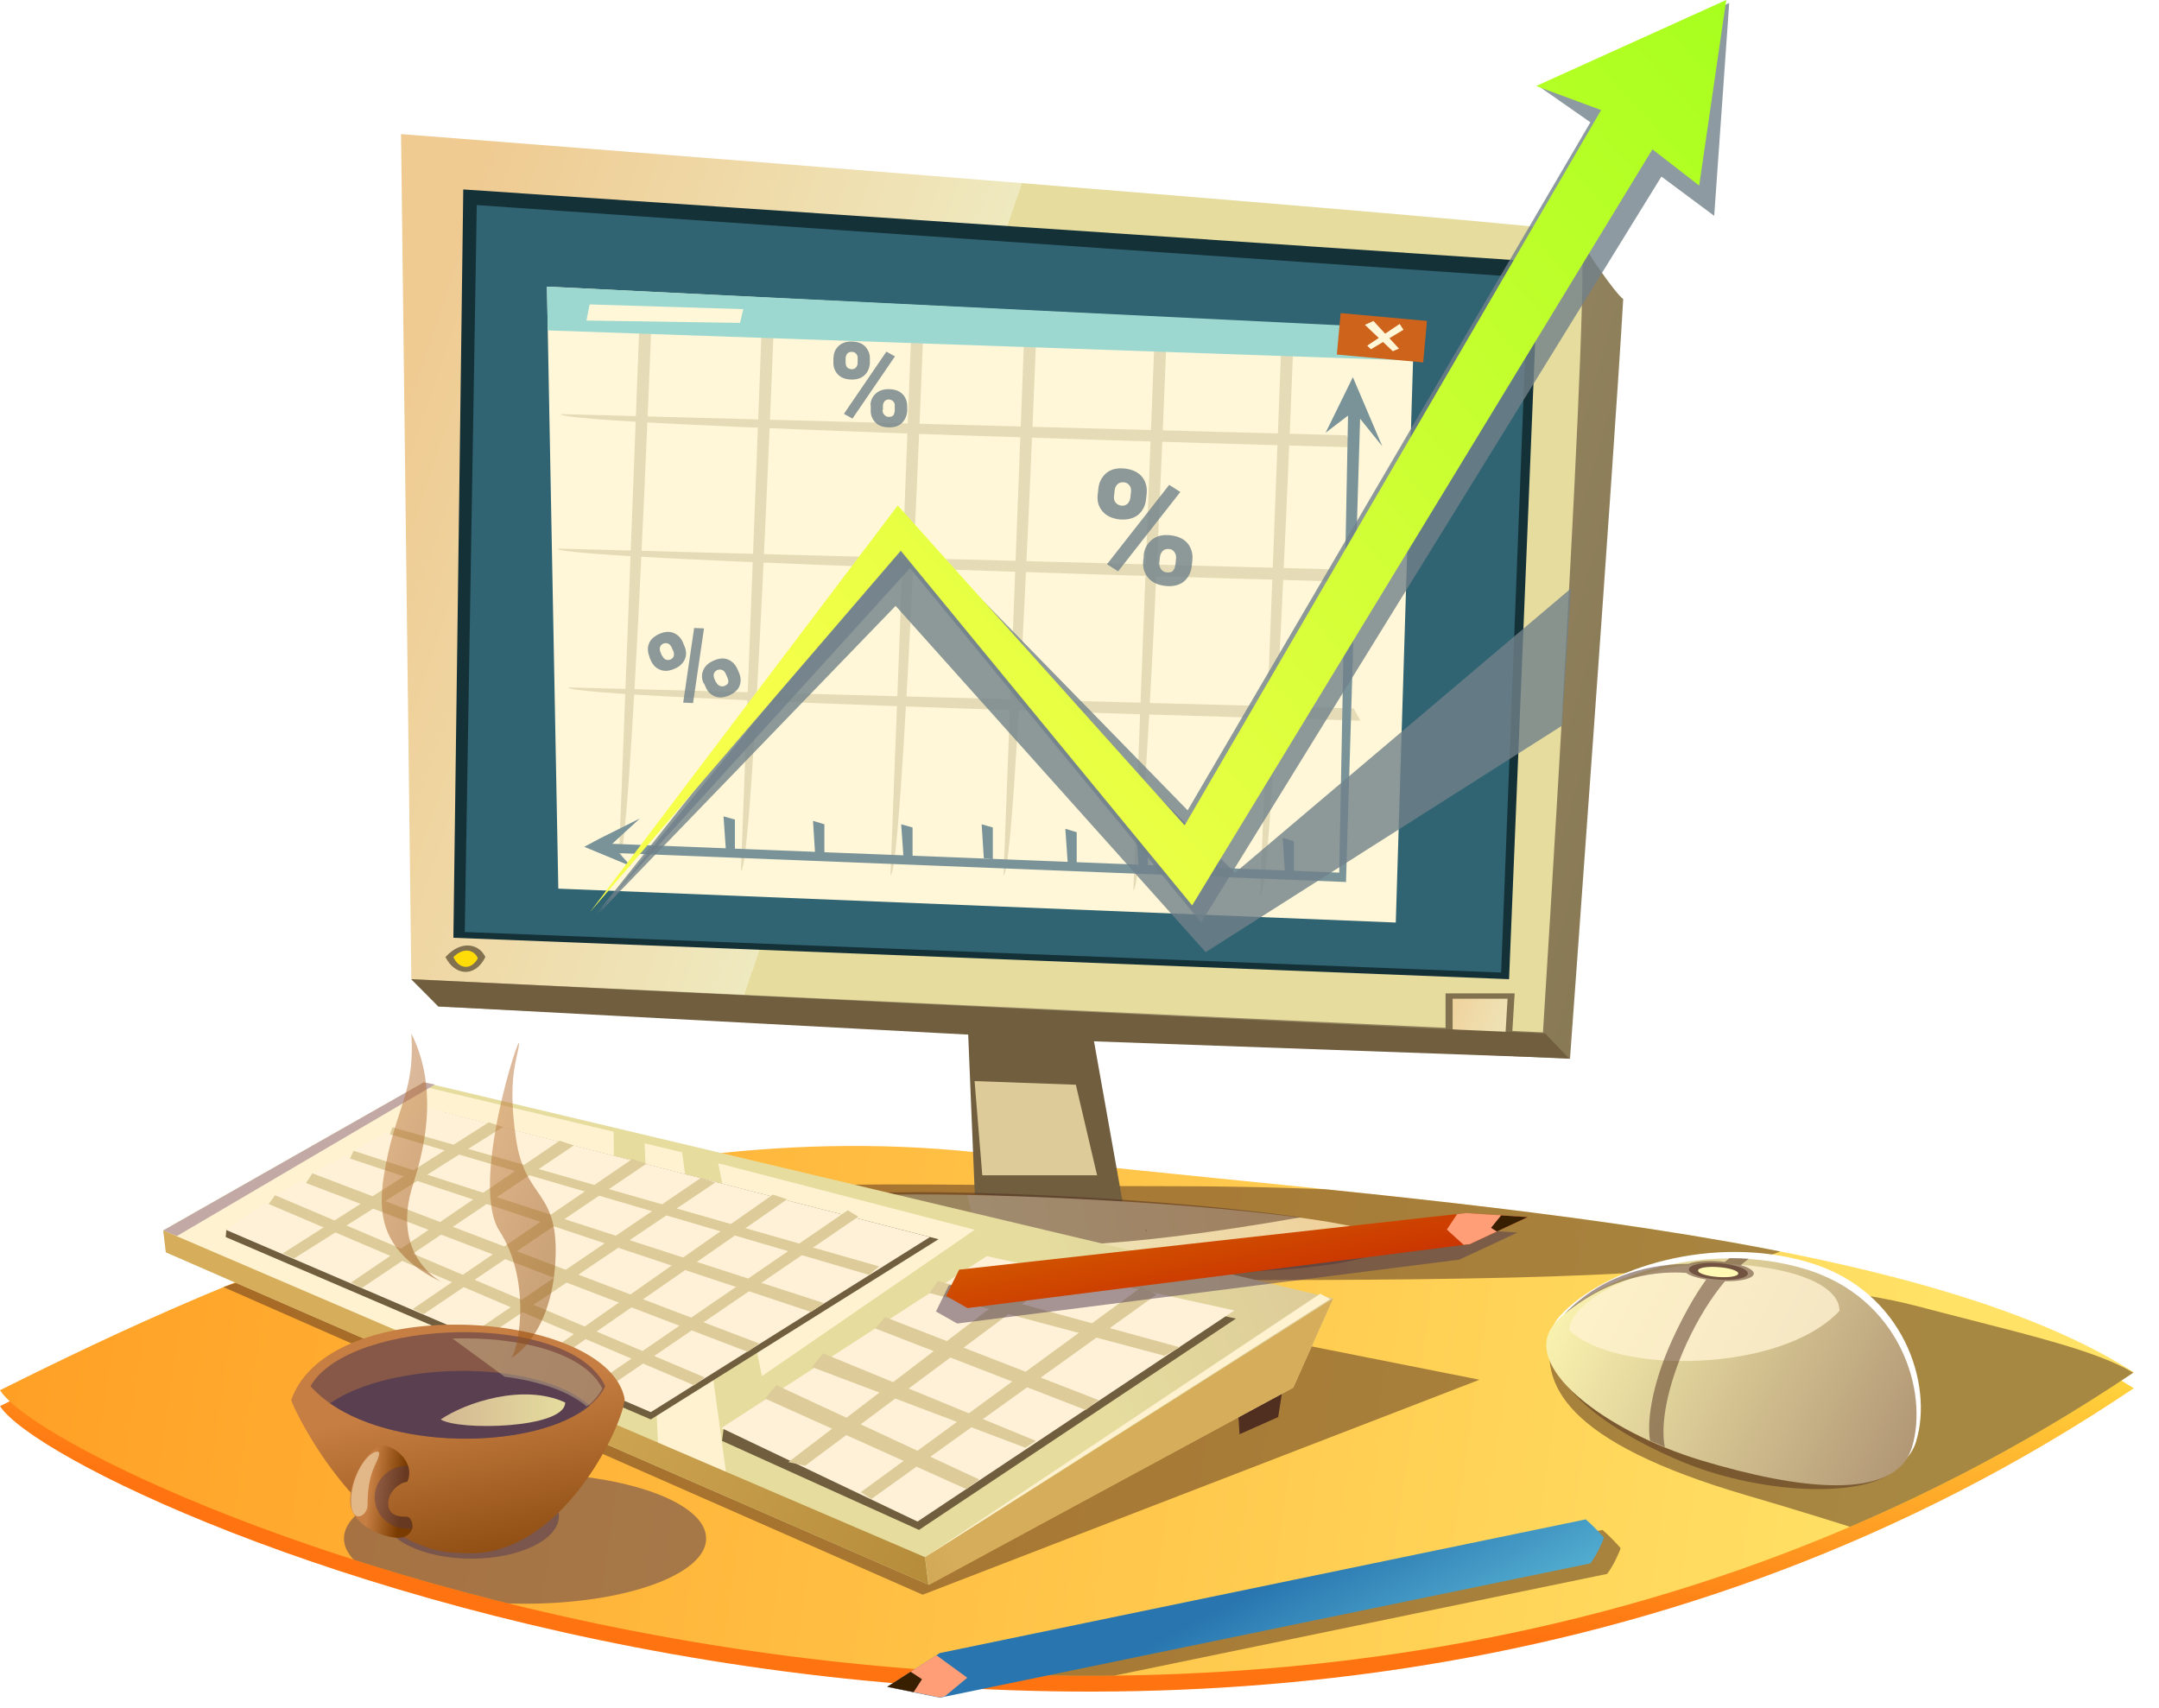 <svg xmlns="http://www.w3.org/2000/svg" xmlns:xlink="http://www.w3.org/1999/xlink" viewBox="0 0 1006.2 796.1"><defs><style>.by{fill:url(#al);}.by,.bz,.ca,.cb,.cc,.cd,.ce,.cf,.cg,.ch,.ci,.cj,.ck,.cl{mix-blend-mode:overlay;}.cm{fill:url(#bb);}.bz{fill:url(#ba);}.cn{fill:#ce631b;}.co{mask:url(#h);}.co,.cp,.cq,.cr,.cs,.ct,.cu,.cv,.cw,.cx,.cy,.cz,.da,.db,.dc,.dd,.de,.df,.dg,.dh,.di,.dj,.dk{fill:none;}.dl{fill:#fff;}.ca,.dm,.cr,.dn{opacity:.8;}.ca,.cd,.cg{fill:#fff2d0;}.do{fill:url(#t);}.dp{fill:url(#at);}.cp{mask:url(#av);}.dq{filter:url(#ab);}.dr{filter:url(#an);}.ds{fill:url(#as);}.cq{mask:url(#bl);}.dm,.cr,.dt,.du,.dv,.dw,.dx,.ct,.dy,.dz,.ea,.eb,.ec,.dn,.ed,.ee{mix-blend-mode:multiply;}.dm,.dy,.ea{fill:#4f3954;}.ef{fill:#381f00;}.eg{fill:#ff9e77;}.eh{fill:url(#f);}.ei{fill:url(#g);}.ej{fill:#81714e;}.ek{filter:url(#bt);}.el{filter:url(#aw);}.dt{fill:url(#ae);}.cb{fill:url(#bq);}.du{fill:url(#bj);}.dv{fill:url(#aq);}.cs{mask:url(#am);}.cc{fill:url(#bx);}.em{fill:#306472;}.dw{fill:url(#l);}.en{filter:url(#bm);}.dx{fill:url(#r);}.ct,.cg,.ea,.eo,.ep,.ec,.eq{opacity:.5;}.ce{fill:url(#au);}.er{fill:#e5dcb7;}.cf{fill:url(#af);}.es{fill:#fff9b3;}.cu{mask:url(#ag);}.et{fill:#153138;}.eu{fill:url(#e);}.dy,.cl{opacity:.4;}.cv{mask:url(#ac);}.cw{mask:url(#ao);}.ev{fill:#799399;}.dz{fill:url(#az);}.ew,.eo,.ex,.ec{fill:#512e20;}.cx{mask:url(#ax);}.ey{filter:url(#i);}.ez{filter:url(#ah);}.cy{mask:url(#j);}.fa{fill:url(#v);}.ch{fill:url(#ar);}.cz{clip-path:url(#d);}.fb{fill:url(#br);}.da{isolation:isolate;}.fc{fill:url(#y);}.db{mask:url(#bh);}.fd{filter:url(#o);}.fe{fill:#705e3e;}.ff{fill:url(#x);}.fg{fill:#fff1d7;}.dc{mask:url(#bn);}.ex{opacity:.6;}.dd{mask:url(#n);}.fh{fill:url(#b);}.ci{fill:url(#s);}.fi{fill:url(#u);}.fj{fill:#9cd8d0;}.fk{fill:url(#z);}.df{mask:url(#p);}.cj{fill:url(#bk);}.ep{fill:url(#be);}.fl{fill:url(#c);}.dg{mask:url(#bf);}.fm{fill:url(#w);}.ck{fill:url(#m);}.dh{mask:url(#bu);}.eb{fill:url(#bp);}.di{mask:url(#aa);}.fn{fill:#ffdb08;}.cl{fill:url(#bd);}.fo{fill:#fff7d7;}.fp{fill:#875848;}.dj{mask:url(#ai);}.fq{filter:url(#bg);}.fr{fill:#dc9;}.dn,.fs{fill:#718189;}.eq{fill:url(#bc);}.dk{mask:url(#bs);}.ed{fill:url(#ak);}.ee{fill:url(#bw);}</style><linearGradient id="b" x1="487.6" y1="736.8" x2="505.5" y2="577.5" gradientUnits="userSpaceOnUse"><stop offset="0" stop-color="#ff7410"></stop><stop offset="1" stop-color="#ffda40"></stop></linearGradient><linearGradient id="c" x1="-96.2" y1="576.1" x2="888" y2="718.7" gradientUnits="userSpaceOnUse"><stop offset="0" stop-color="#ff981d"></stop><stop offset="1" stop-color="#ffe266"></stop></linearGradient><clipPath id="d"><path class="de" d="m994.4,639.7C567.2,927.2,30.2,694.9,0,648c108-54,280.8-132.2,463-110,170.2,20.8,421.4,31.1,531.5,101.7Z"></path></clipPath><linearGradient id="e" x1="655.5" y1="548.6" x2="453.5" y2="590.2" gradientTransform="translate(-1.6 38.3) rotate(.3) scale(1 .9) skewX(.5)" gradientUnits="userSpaceOnUse"><stop offset="0" stop-color="#efcb92"></stop><stop offset="1" stop-color="#efe9bf"></stop><stop offset="1" stop-color="#e5dc9e"></stop></linearGradient><linearGradient id="f" x1="956.4" y1="429.5" x2="60.5" y2="172.1" gradientUnits="userSpaceOnUse"><stop offset="0" stop-color="#776643"></stop><stop offset="1" stop-color="#cac098"></stop></linearGradient><linearGradient id="g" x1="186.8" y1="187.4" x2="414.7" y2="265.4" gradientTransform="matrix(1,0,0,1,0,0)" xlink:href="#e"></linearGradient><filter id="i" x="205.4" y="83" width="525.3" height="366.1" color-interpolation-filters="sRGB" filterUnits="userSpaceOnUse"></filter><filter id="k" x="205.4" y="-8587.6" width="525.3" height="32766" color-interpolation-filters="sRGB" filterUnits="userSpaceOnUse"></filter><mask id="j" x="205.4" y="-8587.6" width="525.3" height="32766" maskUnits="userSpaceOnUse"></mask><linearGradient id="l" x1="492.5" y1="317.3" x2="252.5" y2="-34.2" gradientUnits="userSpaceOnUse"><stop offset="0" stop-color="#000"></stop><stop offset="1" stop-color="#fff"></stop></linearGradient><mask id="h" x="205.4" y="83" width="525.3" height="366.1" maskUnits="userSpaceOnUse"><g class="ey"><g class="cy"><path class="dw" d="m730.7,113.9c-30.5-5-521.1-30.9-521.1-30.9l-4.2,366.1S724.8,115.9,730.7,113.9Z"></path></g></g></mask><linearGradient id="m" x1="492.5" y1="317.3" x2="252.5" y2="-34.2" gradientUnits="userSpaceOnUse"><stop offset="0" stop-color="#fff"></stop><stop offset="1" stop-color="#fff2cb"></stop></linearGradient><filter id="o" x="229.3" y="105.5" width="482.4" height="344.6" color-interpolation-filters="sRGB" filterUnits="userSpaceOnUse"></filter><filter id="q" x="229.3" y="-8587.6" width="482.4" height="32766" color-interpolation-filters="sRGB" filterUnits="userSpaceOnUse"></filter><mask id="p" x="229.3" y="-8587.6" width="482.4" height="32766" maskUnits="userSpaceOnUse"></mask><linearGradient id="r" x1="49.6" y1="494.8" x2="961.3" y2="15.2" gradientUnits="userSpaceOnUse"><stop offset="0" stop-color="#000"></stop><stop offset="1" stop-color="#f5f5f5"></stop></linearGradient><mask id="n" x="229.3" y="105.5" width="482.4" height="344.6" maskUnits="userSpaceOnUse"><g class="fd"><g class="df"><polygon class="dx" points="229.3 105.5 232.1 419.1 694.8 450.1 711.7 132.9 229.3 105.5"></polygon></g></g></mask><linearGradient id="s" x1="49.6" y1="494.8" x2="961.3" y2="15.2" gradientUnits="userSpaceOnUse"><stop offset="0" stop-color="#cbefff"></stop><stop offset="1" stop-color="#ecfcff"></stop></linearGradient><linearGradient id="t" x1="721.1" y1="589.4" x2="1003.1" y2="728.9" gradientUnits="userSpaceOnUse"><stop offset="0" stop-color="#fff9b3"></stop><stop offset=".8" stop-color="#997862"></stop><stop offset="1" stop-color="#896355"></stop></linearGradient><linearGradient id="u" x1="615.5" y1="816.2" x2="576.7" y2="744.3" gradientUnits="userSpaceOnUse"><stop offset="0" stop-color="#5dbbd8"></stop><stop offset="1" stop-color="#2875af"></stop></linearGradient><linearGradient id="v" x1="1006" y1="-145.6" x2="417.4" y2="392.4" gradientUnits="userSpaceOnUse"><stop offset="0" stop-color="#84ff0a"></stop><stop offset="1" stop-color="#f6ff4a"></stop></linearGradient><linearGradient id="w" x1="664.2" y1="464" x2="712.5" y2="480.4" gradientTransform="matrix(1,0,0,1,0,0)" xlink:href="#e"></linearGradient><linearGradient id="x" x1="694.3" y1="465.8" x2="475.9" y2="555.5" gradientUnits="userSpaceOnUse"><stop offset="0" stop-color="#d4b892"></stop><stop offset="1" stop-color="#e5dc9e"></stop></linearGradient><linearGradient id="y" x1="613.4" y1="835.7" x2="222.4" y2="638.7" gradientUnits="userSpaceOnUse"><stop offset="0" stop-color="#996f1c"></stop><stop offset="1" stop-color="#d6ad5b"></stop></linearGradient><linearGradient id="z" x1="234.4" y1="754.2" x2="213.5" y2="652.6" gradientUnits="userSpaceOnUse"><stop offset="0" stop-color="#7a3b00"></stop><stop offset="1" stop-color="#c67e42"></stop></linearGradient><filter id="ab" x="135.7" y="615.9" width="155.4" height="60.7" color-interpolation-filters="sRGB" filterUnits="userSpaceOnUse"></filter><filter id="ad" x="135.7" y="-8587.6" width="155.4" height="32766" color-interpolation-filters="sRGB" filterUnits="userSpaceOnUse"></filter><mask id="ac" x="135.7" y="-8587.6" width="155.4" height="32766" maskUnits="userSpaceOnUse"></mask><linearGradient id="ae" x1="90" y1="625.1" x2="324" y2="666" xlink:href="#r"></linearGradient><mask id="aa" x="135.7" y="615.9" width="155.4" height="60.7" maskUnits="userSpaceOnUse"><g class="dq"><g class="cv"><path class="dt" d="m291.1,651.9c-14.1-44.7-134.9-51.5-155.4.7,20,31.6,139.4,32.5,155.4-.7Z"></path></g></g></mask><linearGradient id="af" x1="90" y1="625.1" x2="324" y2="666" xlink:href="#s"></linearGradient><filter id="ah" x="142.8" y="664.6" width="81.9" height="59.3" color-interpolation-filters="sRGB" filterUnits="userSpaceOnUse"></filter><filter id="aj" x="142.8" y="-8587.6" width="81.9" height="32766" color-interpolation-filters="sRGB" filterUnits="userSpaceOnUse"></filter><mask id="ai" x="142.8" y="-8587.6" width="81.9" height="32766" maskUnits="userSpaceOnUse"></mask><linearGradient id="ak" x1="265.2" y1="729.7" x2="102.3" y2="666.8" xlink:href="#r"></linearGradient><mask id="ag" x="142.8" y="664.6" width="81.9" height="59.3" maskUnits="userSpaceOnUse"><g class="ez"><g class="dj"><path class="ed" d="m142.8,664.6c11.6,20,36,58.7,66.8,58.7,4.9.5,10.7.9,15.1,0l-4.9-19.7c-35.4,1.6-62.2-32.2-77-39Z"></path></g></g></mask><linearGradient id="al" x1="265.2" y1="729.7" x2="102.3" y2="666.8" xlink:href="#s"></linearGradient><filter id="an" x="677" y="465.5" width="25.6" height="14.5" color-interpolation-filters="sRGB" filterUnits="userSpaceOnUse"></filter><filter id="ap" x="677" y="-8587.6" width="25.6" height="32766" color-interpolation-filters="sRGB" filterUnits="userSpaceOnUse"></filter><mask id="ao" x="677" y="-8587.6" width="25.6" height="32766" maskUnits="userSpaceOnUse"></mask><linearGradient id="aq" x1="706.3" y1="492.2" x2="680.4" y2="461.6" xlink:href="#r"></linearGradient><mask id="am" x="677" y="465.5" width="25.6" height="14.5" maskUnits="userSpaceOnUse"><g class="dr"><g class="cw"><polygon class="dv" points="677 465.5 677 479.9 681.4 469.1 702.6 465.5 677 465.5"></polygon></g></g></mask><linearGradient id="ar" x1="706.3" y1="492.2" x2="680.4" y2="461.6" xlink:href="#s"></linearGradient><linearGradient id="as" x1="215.7" y1="474.6" x2="281.8" y2="418.3" gradientUnits="userSpaceOnUse"><stop offset=".1" stop-color="#c2a9a6"></stop><stop offset="1" stop-color="#efcb92"></stop></linearGradient><linearGradient id="at" x1="240.3" y1="807.7" x2="439.3" y2="713.6" xlink:href="#y"></linearGradient><linearGradient id="au" x1="205.4" y1="657.3" x2="263.4" y2="657.3" xlink:href="#x"></linearGradient><filter id="aw" x="240.2" y="661.8" width="48.2" height="55.2" color-interpolation-filters="sRGB" filterUnits="userSpaceOnUse"></filter><filter id="ay" x="240.2" y="-8587.6" width="48.2" height="32766" color-interpolation-filters="sRGB" filterUnits="userSpaceOnUse"></filter><mask id="ax" x="240.2" y="-8587.6" width="48.2" height="32766" maskUnits="userSpaceOnUse"></mask><linearGradient id="az" x1="240" y1="687.5" x2="315.8" y2="693.3" xlink:href="#r"></linearGradient><mask id="av" x="240.2" y="661.8" width="48.2" height="55.2" maskUnits="userSpaceOnUse"><g class="el"><g class="cx"><path class="dz" d="m244,679.4l-3.9,37.6s25.7-8.1,48.2-55.2c-8.1,8.4-26,15.5-44.3,17.6Z"></path></g></g></mask><linearGradient id="ba" x1="240" y1="687.5" x2="315.8" y2="693.3" xlink:href="#s"></linearGradient><linearGradient id="bb" x1="187.7" y1="696" x2="172.6" y2="694.1" xlink:href="#z"></linearGradient><linearGradient id="bc" x1="256.6" y1="562" x2="164.1" y2="526.3" xlink:href="#z"></linearGradient><linearGradient id="bd" x1="406.9" y1="685.6" x2="126.5" y2="609.5" xlink:href="#x"></linearGradient><linearGradient id="be" x1="302.5" y1="583.7" x2="207.5" y2="546.9" xlink:href="#z"></linearGradient><filter id="bg" x="552.1" y=".7" width="251" height="384" color-interpolation-filters="sRGB" filterUnits="userSpaceOnUse"></filter><filter id="bi" x="552.1" y="-8587.6" width="251" height="32766" color-interpolation-filters="sRGB" filterUnits="userSpaceOnUse"></filter><mask id="bh" x="552.1" y="-8587.6" width="251" height="32766" maskUnits="userSpaceOnUse"></mask><linearGradient id="bj" x1="552.1" y1="192.7" x2="834.1" y2="192.7" xlink:href="#r"></linearGradient><mask id="bf" x="552.1" y=".7" width="251" height="384" maskUnits="userSpaceOnUse"><g class="fq"><g class="db"><polygon class="du" points="715.9 40.1 746.2 51.3 552.1 384.7 803.1 .7 715.9 40.1"></polygon></g></g></mask><linearGradient id="bk" x1="552.1" y1="192.7" x2="834.1" y2="192.7" gradientUnits="userSpaceOnUse"><stop offset="0" stop-color="#ffec5f"></stop><stop offset="1" stop-color="#fff5c8"></stop></linearGradient><filter id="bm" x="413.5" y="708.2" width="331.2" height="79.8" color-interpolation-filters="sRGB" filterUnits="userSpaceOnUse"></filter><filter id="bo" x="413.5" y="-8587.6" width="331.2" height="32766" color-interpolation-filters="sRGB" filterUnits="userSpaceOnUse"></filter><mask id="bn" x="413.5" y="-8587.6" width="331.2" height="32766" maskUnits="userSpaceOnUse"></mask><linearGradient id="bp" x1="583.5" y1="766.5" x2="572.9" y2="726.4" xlink:href="#r"></linearGradient><mask id="bl" x="413.5" y="708.2" width="331.2" height="79.8" maskUnits="userSpaceOnUse"><g class="en"><g class="dc"><path class="eb" d="m739.1,708.2l-301,62.3-24.5,15.8,8.7,1.8,322.5-74.5c-3.4-3.5-5.6-5.3-5.6-5.3Z"></path></g></g></mask><linearGradient id="bq" x1="583.5" y1="766.5" x2="572.9" y2="726.4" xlink:href="#bk"></linearGradient><linearGradient id="br" x1="562.5" y1="560.9" x2="573.4" y2="639.3" gradientTransform="translate(-25.5 26.7) rotate(-3.5)" gradientUnits="userSpaceOnUse"><stop offset="0" stop-color="#d46000"></stop><stop offset="1" stop-color="#c51b00"></stop></linearGradient><filter id="bt" x="440.9" y="565.4" width="271.1" height="39.4" color-interpolation-filters="sRGB" filterUnits="userSpaceOnUse"></filter><filter id="bv" x="440.9" y="-8587.6" width="271.1" height="32766" color-interpolation-filters="sRGB" filterUnits="userSpaceOnUse"></filter><mask id="bu" x="440.9" y="-8587.6" width="271.1" height="32766" maskUnits="userSpaceOnUse"></mask><linearGradient id="bw" x1="570.2" y1="603.2" x2="571.2" y2="641.5" gradientTransform="translate(-84.8 72.8) rotate(-9.2)" gradientUnits="userSpaceOnUse"><stop offset="0" stop-color="#fff"></stop><stop offset="1" stop-color="#000"></stop></linearGradient><mask id="bs" x="440.9" y="565.4" width="271.1" height="39.4" maskUnits="userSpaceOnUse"><g class="ek"><g class="dh"><polygon class="ee" points="712 567.3 683.2 565.4 447 591.8 440.9 604 442.4 604.8 710.2 568.1 712 567.3"></polygon></g></g></mask><linearGradient id="bx" x1="570.2" y1="603.2" x2="571.2" y2="641.5" gradientTransform="translate(-84.8 72.8) rotate(-9.2)" gradientUnits="userSpaceOnUse"><stop offset="0" stop-color="#fff8a8"></stop><stop offset="1" stop-color="#fff3aa"></stop></linearGradient></defs><g class="da"><g id="a"><path class="fh" d="m994.4,647.1C567.2,934.6,30.2,702.3,0,655.4c108-54,280.8-132.2,463-110,170.2,20.8,421.4,31.1,531.5,101.7Z"></path><path class="fl" d="m994.4,639.7C567.2,927.2,30.2,694.9,0,648c108-54,280.8-132.2,463-110,170.2,20.8,421.4,31.1,531.5,101.7Z"></path><path class="ea" d="m260.5,706.6c0-11-18.3-19.9-40.8-19.9s-40.8,8.9-40.8,19.9,18.3,19.9,40.8,19.9,40.8-8.9,40.8-19.9Z"></path><polygon class="ew" points="598.3 643.7 595.7 660.5 577.7 668.5 576.7 653.1 598.3 643.7"></polygon><path class="ec" d="m885,682.9c-10.9,15.8-62.6,14.4-100.6-1.4-41.3-17.2-65.6-39.8-59.8-57.7,5.9-17.8,73.3-17.5,115.8-3.5,42.5,14,50.4,44.7,44.6,62.6Z"></path><polygon class="ec" points="430 743.3 689.5 643.1 498.6 605.2 196.9 568.2 104.1 599.9 430 743.3"></polygon><g class="cz"><path class="ea" d="m329.1,717.1c0-16.8-37.8-30.4-84.4-30.4s-84.4,13.6-84.4,30.4,37.8,30.4,84.4,30.4,84.4-13.6,84.4-30.4Z"></path><path class="ec" d="m445.8,775.4l-24.5,15.8,24.5,5,303.2-62.6c2.6-3.4,5.3-9,6.3-12-4.9-5.6-8.5-8.5-8.5-8.5l-301,62.3Z"></path><path class="ec" d="m834.1,581c-15-11.4-151.7-28.1-286.8-28.1s-236.4-6.5-236.4,16.7,118.4,27.1,253.4,27.1,249.3-1.4,269.8-15.7Z"></path><path class="ec" d="m1005.7,659.7c-29.6,111.6-6.6,91.3-191.6,37.3-85.4-25-96.9-52.3-90.5-76.3,6.4-24,107.8-28.4,171.1-11.6,63.3,16.8,117.5,26.6,111.1,50.6Z"></path></g><polygon class="fe" points="451.1 479.1 454.3 556.6 523.4 561.4 509.2 481.7 451.1 479.1"></polygon><path class="ec" d="m650.5,578.8c-33.8-10.7-283.8-35.8-285-11.9-1.2,23.9,263.6,39.3,285,11.9Z"></path><path class="fo" d="m645.9,576c-33.8-10.7-279.9-24.6-280.8-10.8-1.2,23.9,264.7,31.2,280.8,10.8Z"></path><path class="eu" d="m645,576.6c-21.1-15.5-277.2-28.1-281.4-13.3-1.1,21.8,258.3,27.2,281.4,13.3Z"></path><g class="ct"><path class="ew" d="m606.2,567.4c-57.5-8.3-162.1-14.1-213.1-10.8,37.1,10.9,39.4,41.3,213.1,10.8Z"></path></g><path class="eh" d="m731.7,493.3s20.8-284,24.8-353.9c-4.2-3.2-17.4-22.7-20.6-29-119.7-14.5-536.2-32.3-536.2-32.3l-7,379.1,11.6,12,527.4,24.3Z"></path><path class="ei" d="m719.1,481.2s23.6-370.7,17.4-372.9c-11.6-4.2-549.6-45.8-549.6-45.8l4.8,393.9,527.4,24.8Z"></path><g class="co"><path class="ck" d="m730.7,113.9c-30.5-5-521.1-30.9-521.1-30.9l-4.2,366.1S724.8,115.9,730.7,113.9Z"></path></g><polygon class="et" points="215.9 88.3 211.3 437.1 703.3 456.4 717 122 215.9 88.3"></polygon><polygon class="em" points="222.2 95.6 216.6 434.4 699.6 453.3 712.2 129.4 222.2 95.6"></polygon><g class="dd"><polygon class="ci" points="229.3 105.5 232.1 419.1 694.8 450.1 711.7 132.9 229.3 105.5"></polygon></g><polygon class="fo" points="254.9 133.6 260.2 414.2 650.5 430 659 153.7 254.9 133.6"></polygon><path class="er" d="m597.1,161.7l-9.8,256c5.6.7,15.5-258.1,15.5-258.1l-5.6,2.1Z"></path><path class="er" d="m538,158.9l-9.8,256c5.6.7,15.5-258.1,15.5-258.1l-5.6,2.1Z"></path><path class="er" d="m477.5,151.9l-9.8,256c5.6.7,15.5-258.1,15.5-258.1l-5.6,2.1Z"></path><path class="er" d="m424.8,151.9l-9.8,256c5.6.7,15.5-258.1,15.5-258.1l-5.6,2.1Z"></path><path class="er" d="m355.1,149.8l-9.8,256c5.6.7,15.5-258.1,15.5-258.1l-5.6,2.1Z"></path><path class="er" d="m298.2,145.6l-9.8,256c5.6.7,15.5-258.1,15.5-258.1l-5.6,2.1Z"></path><path class="er" d="m627.5,202.9l-366.2-9.9c-1,5.6,369.2,15.5,369.2,15.5l-3-5.6Z"></path><path class="er" d="m626,265.5l-366.2-9.8c-1,5.6,369.2,15.5,369.2,15.5l-3-5.6Z"></path><path class="er" d="m631,330.2l-366.2-9.8c-1,5.6,369.2,15.5,369.2,15.5l-3-5.6Z"></path><polygon class="ev" points="280.2 393.1 625.7 406.8 627.3 411.1 279.2 397.3 280.2 393.1"></polygon><polygon class="ev" points="624.1 408.9 628.4 185.8 634.2 184.8 627.3 411.1 624.1 408.9"></polygon><polygon class="ev" points="530.8 405.8 529.7 390 535 391.5 535 406.3 530.8 405.8"></polygon><polygon class="ev" points="563.5 405.8 562.4 390 567.7 391.5 567.7 406.3 563.5 405.8"></polygon><polygon class="ev" points="598.8 406.3 597.8 390.5 603 392.1 603 406.8 598.8 406.3"></polygon><polygon class="ev" points="497.6 402.1 496.5 386.3 501.8 387.9 501.8 402.6 497.6 402.1"></polygon><polygon class="ev" points="458.5 400 457.5 384.2 462.7 385.7 462.7 400.5 458.5 400"></polygon><polygon class="ev" points="421.1 400 420 384.2 425.3 385.7 425.3 400.5 421.1 400"></polygon><polygon class="ev" points="379.9 398.4 378.9 382.6 384.2 384.2 384.2 398.9 379.9 398.4"></polygon><polygon class="ev" points="338.3 396.3 337.2 380.5 342.5 382 342.5 396.8 338.3 396.3"></polygon><polygon class="ev" points="279.2 391 298.2 381.5 285 393.6 294 403.7 272.3 394.7 279.2 391"></polygon><polygon class="ev" points="617.8 201.7 630.5 175.8 644.2 208 631 191.6 617.8 201.7"></polygon><polygon class="fj" points="659.7 168.1 255.3 154 254.9 133.6 659 153.3 659.7 168.1"></polygon><polygon class="fo" points="344.9 150.5 346.4 144.1 274.8 141.9 273.3 149.4 344.9 150.5"></polygon><rect class="cn" x="634.5" y="137.3" width="19.4" height="40.4" transform="translate(428.8 784.7) rotate(-84.8)"></rect><polygon class="fo" points="636.1 151.4 649.1 163.7 652 162.5 640.1 149.6 636.1 151.4"></polygon><polygon class="fo" points="652.3 151 637.2 161.1 638.9 162.8 654.1 153.7 652.3 151"></polygon><polygon class="dn" points="420.5 251.8 279.2 425.5 417.4 282.4 561.9 443.8 727.9 338.3 732.1 274.3 575.6 406.8 420.5 251.8"></polygon><path class="dl" d="m893.1,671.5c7.8-25.8-5.4-69.6-49.8-83-44.5-13.4-95.5,2.1-116.3,24.9-18.1,19.9,23.4,50.9,67.9,64.4,44.5,13.4,90.4,19.6,98.2-6.2Z"></path><path class="do" d="m891.1,674.5c7.8-25.8-5.4-69.6-49.8-83-44.5-13.4-95.5,2.1-116.3,24.9-18.1,19.9,23.4,50.9,67.9,64.3,44.5,13.4,90.4,19.6,98.2-6.2Z"></path><path class="fi" d="m438,770.5l-24.5,15.8,24.5,5,303.2-62.6c2.6-3.4,5.3-9,6.3-12-4.9-5.6-8.5-8.5-8.5-8.5l-301,62.3Z"></path><polygon class="dn" points="422.7 243.7 553.5 377.7 741.2 57 718 40.8 805.9 1.4 798.9 100.6 774.3 82.3 559.8 430 424.1 264.8 277.8 426.2 422.7 243.7"></polygon><polygon class="fa" points="418.4 235.6 552.1 384.7 746.2 51.3 715.9 40.1 804.5 0 791.9 86.5 770.1 69.6 555.6 422 419.8 256.7 275 425.1 418.4 235.6"></polygon><polygon class="fr" points="454.2 503.9 457.8 547.8 511.3 547.8 501.4 505.6 454.2 503.9"></polygon><polygon class="ej" points="673.7 481.2 673.7 463 705.9 463 704.6 484.4 673.7 481.2"></polygon><polygon class="fm" points="677 479.9 677 465.5 702.6 465.5 701.6 482.4 677 479.9"></polygon><polygon class="fe" points="191.6 456.4 671.6 479.6 720.1 481.7 731.2 493.3 510.7 485.4 204.3 469.1 191.6 456.4"></polygon><path class="ej" d="m226.2,446.1c-2.6-5.8-10.9-8.5-18.6,0,4.3,8.6,13.7,9.8,18.6,0Z"></path><path class="fn" d="m222.7,446.7c-1.4-3.7-6.4-5.6-11.4-.6,2.4,5.4,8.1,6.5,11.4.6Z"></path><path class="ej" d="m534.1,574c.4,0,.4-1,0-1s-.4,1,0,1h0Z"></path><polygon class="ff" points="432.7 738.6 602.7 646.8 621.3 605.2 197.5 504.5 76.1 573.5 77.3 583.7 432.7 738.6"></polygon><polygon class="cd" points="286 527.5 197.6 506.5 99 562.5 79.2 577.9 79.9 584 133.5 607.4 287 671.7 286 527.5"></polygon><polygon class="cd" points="339.5 694.5 317.9 537.1 300.4 532.9 307 680.5 339.5 694.5"></polygon><polygon class="cd" points="334.7 542.2 355.1 641.4 454.3 573.2 334.7 542.2"></polygon><polygon class="fc" points="432.7 738.6 431.1 725.8 76.1 573.5 77.3 583.7 432.7 738.6"></polygon><polygon class="fe" points="437.4 577.6 205.8 518.2 105.5 573.1 105.2 576.6 303.3 661.6 437.4 577.6"></polygon><polygon class="fg" points="433.4 576.6 199.1 516.3 182.8 525.6 181.8 528.7 179.8 527.8 164.9 536.4 163.1 539.9 161.1 538.4 145.7 546.9 142.8 551.3 140.9 550.2 128.2 557.2 125.7 561.3 123.9 560.6 105.2 573.2 303.3 658.2 433.4 576.6"></polygon><polygon class="fr" points="280.6 648.6 400 567.1 395.1 564.1 275.4 646.2 280.6 648.6"></polygon><polygon class="fr" points="254.2 637.2 366.8 559 360.2 556.8 249.1 634.7 254.2 637.2"></polygon><polygon class="fr" points="224.4 624.5 333.3 551.2 326.7 549 219.3 622 224.4 624.5"></polygon><polygon class="fr" points="197.5 612.5 301.3 542.4 294.7 540.2 192.4 610.1 197.5 612.5"></polygon><polygon class="fr" points="168.7 600.3 267.4 533.9 260.8 531.7 163.6 597.8 168.7 600.3"></polygon><polygon class="fr" points="137 586.6 234.4 525.3 227.8 523.1 131.8 584.2 137 586.6"></polygon><path class="fk" d="m291.1,651.9c-8.3-41.5-137.5-50.5-155.4.7,2.6,7.9,34.9,71.2,78.4,71.2,47.4,4.8,77-61.3,77-71.9Z"></path><g class="di"><path class="cf" d="m291.1,651.9c-14.1-44.7-134.9-51.5-155.4.7,20,31.6,139.4,32.5,155.4-.7Z"></path></g><g class="cu"><path class="by" d="m142.8,664.6c11.6,20,36,58.7,66.8,58.7,4.9.5,10.7.9,15.1,0l-4.9-19.7c-35.4,1.6-62.2-32.2-77-39Z"></path></g><g class="cs"><polygon class="ch" points="677 465.5 677 479.9 681.4 469.1 702.6 465.5 677 465.5"></polygon></g><polygon class="ds" points="202.7 505.5 82.5 576.1 76.1 573.5 197.5 504.5 202.7 505.5"></polygon><polygon class="dp" points="431.1 725.8 621.3 605.2 602.7 646.8 432.9 738.8 431.1 725.8"></polygon><g class="cr"><path class="fs" d="m511.9,227.7c.3-3,1.6-5.4,3.7-7.2,2.2-1.8,5-2.5,8.6-2.1,3.6.4,6.3,1.7,8.1,3.9,1.7,2.2,2.4,4.8,2.1,7.8l-.3,2.7c-.3,3-1.6,5.4-3.7,7.2-2.2,1.7-5,2.4-8.6,2.1-3.6-.4-6.3-1.7-8.1-3.9-1.8-2.2-2.5-4.8-2.1-7.8l.3-2.7Zm9.2,38.6l-5.2-3.3,29-37,5.2,3.3-29,37Zm-1.9-35.1c-.1,1.2,0,2.2.7,3,.6.8,1.5,1.3,2.7,1.5,1.2.1,2.1-.2,2.9-.9.7-.7,1.1-1.6,1.3-2.8l.3-2.7c.1-1.1,0-2.2-.7-3-.6-.9-1.4-1.4-2.7-1.5-1.2-.1-2.1.2-2.9.9-.7.7-1.2,1.7-1.3,2.8l-.3,2.7Zm13.8,27.6c.3-3,1.6-5.4,3.8-7.2,2.2-1.8,5.1-2.5,8.7-2.1,3.6.4,6.3,1.7,8.1,3.9,1.7,2.2,2.4,4.8,2.1,7.8l-.3,2.7c-.3,3-1.6,5.4-3.7,7.2-2.2,1.7-5,2.4-8.6,2-3.6-.4-6.3-1.7-8.1-3.9-1.8-2.2-2.5-4.8-2.2-7.8l.3-2.7Zm7.3,3.5c-.1,1.1.2,2.1.8,3,.7.9,1.5,1.4,2.6,1.5,1.4.1,2.5-.1,3-.8.6-.7.9-1.6,1.1-2.9l.3-2.7c.1-1.1-.1-2.1-.7-3-.6-.9-1.4-1.4-2.6-1.5-1.2-.1-2.2.2-2.9.9-.7.7-1.2,1.7-1.3,2.8l-.3,2.7Z"></path></g><g class="cr"><path class="fs" d="m302.7,306.1c-.9-2.1-1-4.1-.3-6,.7-2,2.4-3.5,4.8-4.6,2.5-1.1,4.7-1.3,6.7-.5,1.9.8,3.4,2.2,4.3,4.3l.8,1.9c.9,2.1,1,4.1.2,6-.8,1.9-2.4,3.5-4.8,4.5-2.5,1.1-4.7,1.3-6.7.5-2-.8-3.4-2.2-4.3-4.2l-.8-1.8Zm6-.4c.3.8.9,1.4,1.5,1.7.7.3,1.4.3,2.3,0,.8-.4,1.3-.9,1.5-1.6.2-.7.1-1.5-.2-2.3l-.8-1.8c-.4-.8-.9-1.4-1.6-1.7-.7-.3-1.5-.3-2.3,0-.8.4-1.3.9-1.5,1.7-.2.7-.1,1.5.2,2.3l.8,1.8Zm14.3,22l-4.6-.2,5.1-34.8,4.6.2-5.1,34.8Zm4.9-9.2c-.9-2.1-1-4.1-.2-6,.8-2,2.4-3.5,4.9-4.6,2.5-1.1,4.7-1.3,6.7-.5,1.9.8,3.3,2.2,4.3,4.3l.8,1.8c.9,2.1,1,4.1.3,6.1-.7,1.9-2.4,3.4-4.8,4.5-2.5,1.1-4.7,1.3-6.7.5-2-.8-3.4-2.2-4.3-4.3l-.8-1.8Zm6-.4c.3.8.9,1.3,1.6,1.6.8.3,1.5.3,2.2,0,1-.4,1.6-1,1.7-1.6.1-.7,0-1.4-.4-2.3l-.8-1.8c-.3-.8-.9-1.4-1.6-1.7-.7-.3-1.4-.3-2.3,0-.8.4-1.3.9-1.6,1.7-.2.8-.1,1.5.2,2.3l.8,1.8Z"></path></g><g class="cr"><path class="fs" d="m397.3,195.1l-4-2.2,19.8-29,4,2.2-19.8,29Zm8.4-6.2c0-2.2.9-4.1,2.5-5.5,1.5-1.4,3.7-2.1,6.4-2,2.7.1,4.8.9,6.2,2.5,1.4,1.5,2,3.4,2,5.7v2c-.2,2.3-1,4.1-2.5,5.6-1.5,1.4-3.6,2.1-6.3,2-2.7-.1-4.8-.9-6.2-2.5-1.4-1.5-2.1-3.4-2-5.7v-2Zm-17.2-22.2c0-2.3.9-4.1,2.4-5.5,1.5-1.4,3.6-2.1,6.3-2,2.7.1,4.8.9,6.2,2.5,1.4,1.6,2.1,3.5,2,5.7v2c-.2,2.3-1,4.1-2.5,5.5-1.5,1.4-3.6,2.1-6.3,2-2.7-.1-4.8-.9-6.2-2.5-1.4-1.5-2.1-3.4-2-5.7v-2Zm22.8,24.4c0,.8.2,1.6.8,2.2.5.6,1.2,1,2,1,1.1,0,1.8-.2,2.2-.7.4-.5.6-1.3.7-2.2v-2c.1-.9-.1-1.6-.6-2.2-.5-.6-1.2-.9-2-1-.9,0-1.6.2-2.1.8-.5.6-.8,1.3-.8,2.1v2Zm-17.2-22.2c0,.9.2,1.6.6,2.2.5.6,1.2.9,2.1,1,.9,0,1.6-.2,2.1-.8.5-.6.8-1.3.8-2.1v-2c.1-.9-.1-1.6-.6-2.2-.5-.6-1.1-1-2.1-1-.9,0-1.6.2-2.1.8-.5.6-.8,1.3-.8,2.2v2Z"></path></g><path class="fp" d="m282.1,646.1c-16.7-35.4-119.5-31.7-137.4,0,30.6,34.4,122.9,30.7,137.4,0Z"></path><path class="dm" d="m153.8,654.1c32.3,22.6,96.9,21,121,1.1-24.7-22.2-93-20.7-121-1.1Z"></path><path class="ce" d="m263.4,653.7c-19.5-9-46.4,0-58,7.9,7.9,5.3,58,4.4,58-7.9Z"></path><polygon class="fr" points="182.9 525.4 409.8 590.3 404.9 594.2 181.7 528.7 182.9 525.4"></polygon><polygon class="fr" points="384.1 607.4 164.8 536.4 163.1 540 378 611.5 384.1 607.4"></polygon><polygon class="fr" points="353.8 626.2 145.6 546.9 142.6 551.4 348.5 630.1 353.8 626.2"></polygon><polygon class="fr" points="328.4 642 128.2 557.1 125.2 561.2 323.5 645.7 328.4 642"></polygon><polygon class="fe" points="336.5 671.6 337.2 666.3 460.6 589.3 576 614.6 428.3 713.1 336.5 671.6"></polygon><polygon class="fg" points="336.2 665.6 459.9 585.5 575.3 610.8 427.6 709.2 336.2 665.6"></polygon><path class="ca" d="m857.3,611c0-13.4-26.6-22-59.8-22s-66.1,17.6-66.1,31c21.1,20.7,98.5,20.2,125.9-9Z"></path><path class="eo" d="m817.4,593.8c.1-1.5-2.3-3-6.1-4.1,1.3-1.1,2.5-2.1,3.7-3-3-.2-5.9-.3-8.9-.3-.7.6-1.5,1.2-2.3,1.8-.9-.1-1.7-.2-2.6-.3-6-.4-11.3,0-14.3,1.2-14.9,0-38.9,3.6-57.9,23.5,22.3-18.4,44.3-20.2,56.8-19.3,1.8,1.3,5.1,2.4,9.4,3.1-5.5,7.4-11.4,18.3-15.9,28.2-8.5,18.6-12,36.2-10.3,46.9,2.3,1,4.6,2,6.9,3-2.2-10.6,1.2-28.7,10-48,5.3-11.6,11.6-21.7,18-29.3,7.6.1,13.3-1.3,13.5-3.6Z"></path><path class="ex" d="m814.6,593.6c-.1,2.1-6.4,3.4-14,2.8-7.6-.5-13.6-2.7-13.5-4.8.2-2.1,6.4-3.4,14-2.8,7.6.5,13.6,2.7,13.5,4.8Z"></path><path class="es" d="m810.1,593.6c0,1.3-4.3,2-9.5,1.6-5.2-.4-9.3-1.7-9.2-3,0-1.3,4.3-2,9.5-1.6,5.2.4,9.3,1.7,9.2,3Z"></path><polygon class="cd" points="615.3 603 431.1 725.8 619.9 605.5 615.3 603"></polygon><polygon class="fr" points="450.4 694.1 356.6 651.9 361.8 645.6 456.4 689.6 450.4 694.1"></polygon><polygon class="fr" points="477.9 674.8 378.4 637.2 383.6 630.8 482.8 671.6 477.9 674.8"></polygon><polygon class="fr" points="506 657.2 407.9 619.2 412.5 613.9 512 652.6 506 657.2"></polygon><polygon class="fr" points="542.6 631.9 433.2 602.7 437.1 597.1 549.9 628 542.6 631.9"></polygon><polygon class="fr" points="406.1 698.7 539 603.4 532 599.9 401.2 695.5 406.1 698.7"></polygon><polygon class="fr" points="375.2 683.2 496.5 592.8 486.7 590.4 367.4 681.5 375.2 683.2"></polygon><g class="cp"><path class="bz" d="m244,679.4l-3.9,37.6s25.7-8.1,48.2-55.2c-8.1,8.4-26,15.5-44.3,17.6Z"></path></g><path class="cm" d="m189.8,707c-2.7,0-8.9,0-8.9-6.2s6.2-10.1,8.9-10.1c4-9-5.9-16.9-11.3-16.9s-15.3,13-15.3,25.8,20.5,19.2,25.6,16.6c6.1-3.2,2.6-9.2,1.1-9.2Z"></path><path class="cg" d="m171.3,701.5c0-5.4.6-12.3,3.1-17.8,0-.2,3.9-7.1,1.6-7.1-5,0-12.4,11.8-12.4,23s7.7,7.3,7.7,1.9Z"></path><path class="dy" d="m174.6,697.8c0,8.2,6.9,14.8,15.5,14.8s1.3-.1,1.9-.2c.7-2.7-1.2-5.4-2.2-5.4-2.7,0-8.9,0-8.9-6.2s6.2-10.1,8.9-10.1c1.2-2.7,1.1-5.2.3-7.6,0,0,0,0,0,0-8.5,0-15.5,6.6-15.5,14.8Z"></path><path class="eq" d="m206.2,597.8s-24.7-12-13.6-46.1c11.1-34.1,6-56.3-.9-70,1.7,25.6-6,33.3-11.1,57.2-5.1,23.9-6,43.5,25.6,58.9Z"></path><path class="cl" d="m210.9,623.9l24.3,17.8c15.7,2,29.7,6.6,38.3,13.9-3,2.4-6.7,4.4-10.8,6.2h0c8.5-3.7,15-8.6,18-14.6-8.4-17-39.4-24.3-69.8-23.3Z"></path><path class="ep" d="m238.4,632.9s18.3-9.8,20.4-44.3c2.1-34.5-14.1-28.8-18.3-57.7-4.2-28.8.7-37.3,1.4-44.3.7-7-23.2,65.4-9.1,87.2,14.1,21.8,9.8,52,5.6,59.1Z"></path><polygon class="eg" points="436.4 771.5 413.5 786.2 438 791.2 440.3 790.7 450.8 782 436.4 771.5"></polygon><polygon class="ef" points="424.4 779.2 413.5 786.2 425.8 788.7 429.7 782.7 424.4 779.2"></polygon><g class="dg"><polygon class="cj" points="715.9 40.1 746.2 51.3 552.1 384.7 803.1 .7 715.9 40.1"></polygon></g><g class="cq"><path class="cb" d="m739.1,708.2l-301,62.3-24.5,15.8,8.7,1.8,322.5-74.5c-3.4-3.5-5.6-5.3-5.6-5.3Z"></path></g><polygon class="ea" points="442.2 599.1 678.4 572.6 707.2 574.5 680.2 587.1 446.1 616.9 436.2 611.3 442.2 599.1"></polygon><polygon class="fb" points="447 591.8 683.2 565.4 712 567.3 685 579.9 450.9 609.7 440.9 604 447 591.8"></polygon><polygon class="eg" points="682.1 580.2 685 579.9 712 567.3 683.2 565.4 679.1 565.9 674.3 573.1 682.1 580.2"></polygon><polygon class="ef" points="697.6 574 712 567.3 699.6 566.5 694.9 572.3 697.6 574"></polygon><g class="dk"><polygon class="cc" points="712 567.3 683.2 565.4 447 591.8 440.9 604 442.4 604.8 710.2 568.1 712 567.3"></polygon></g></g></g></svg>